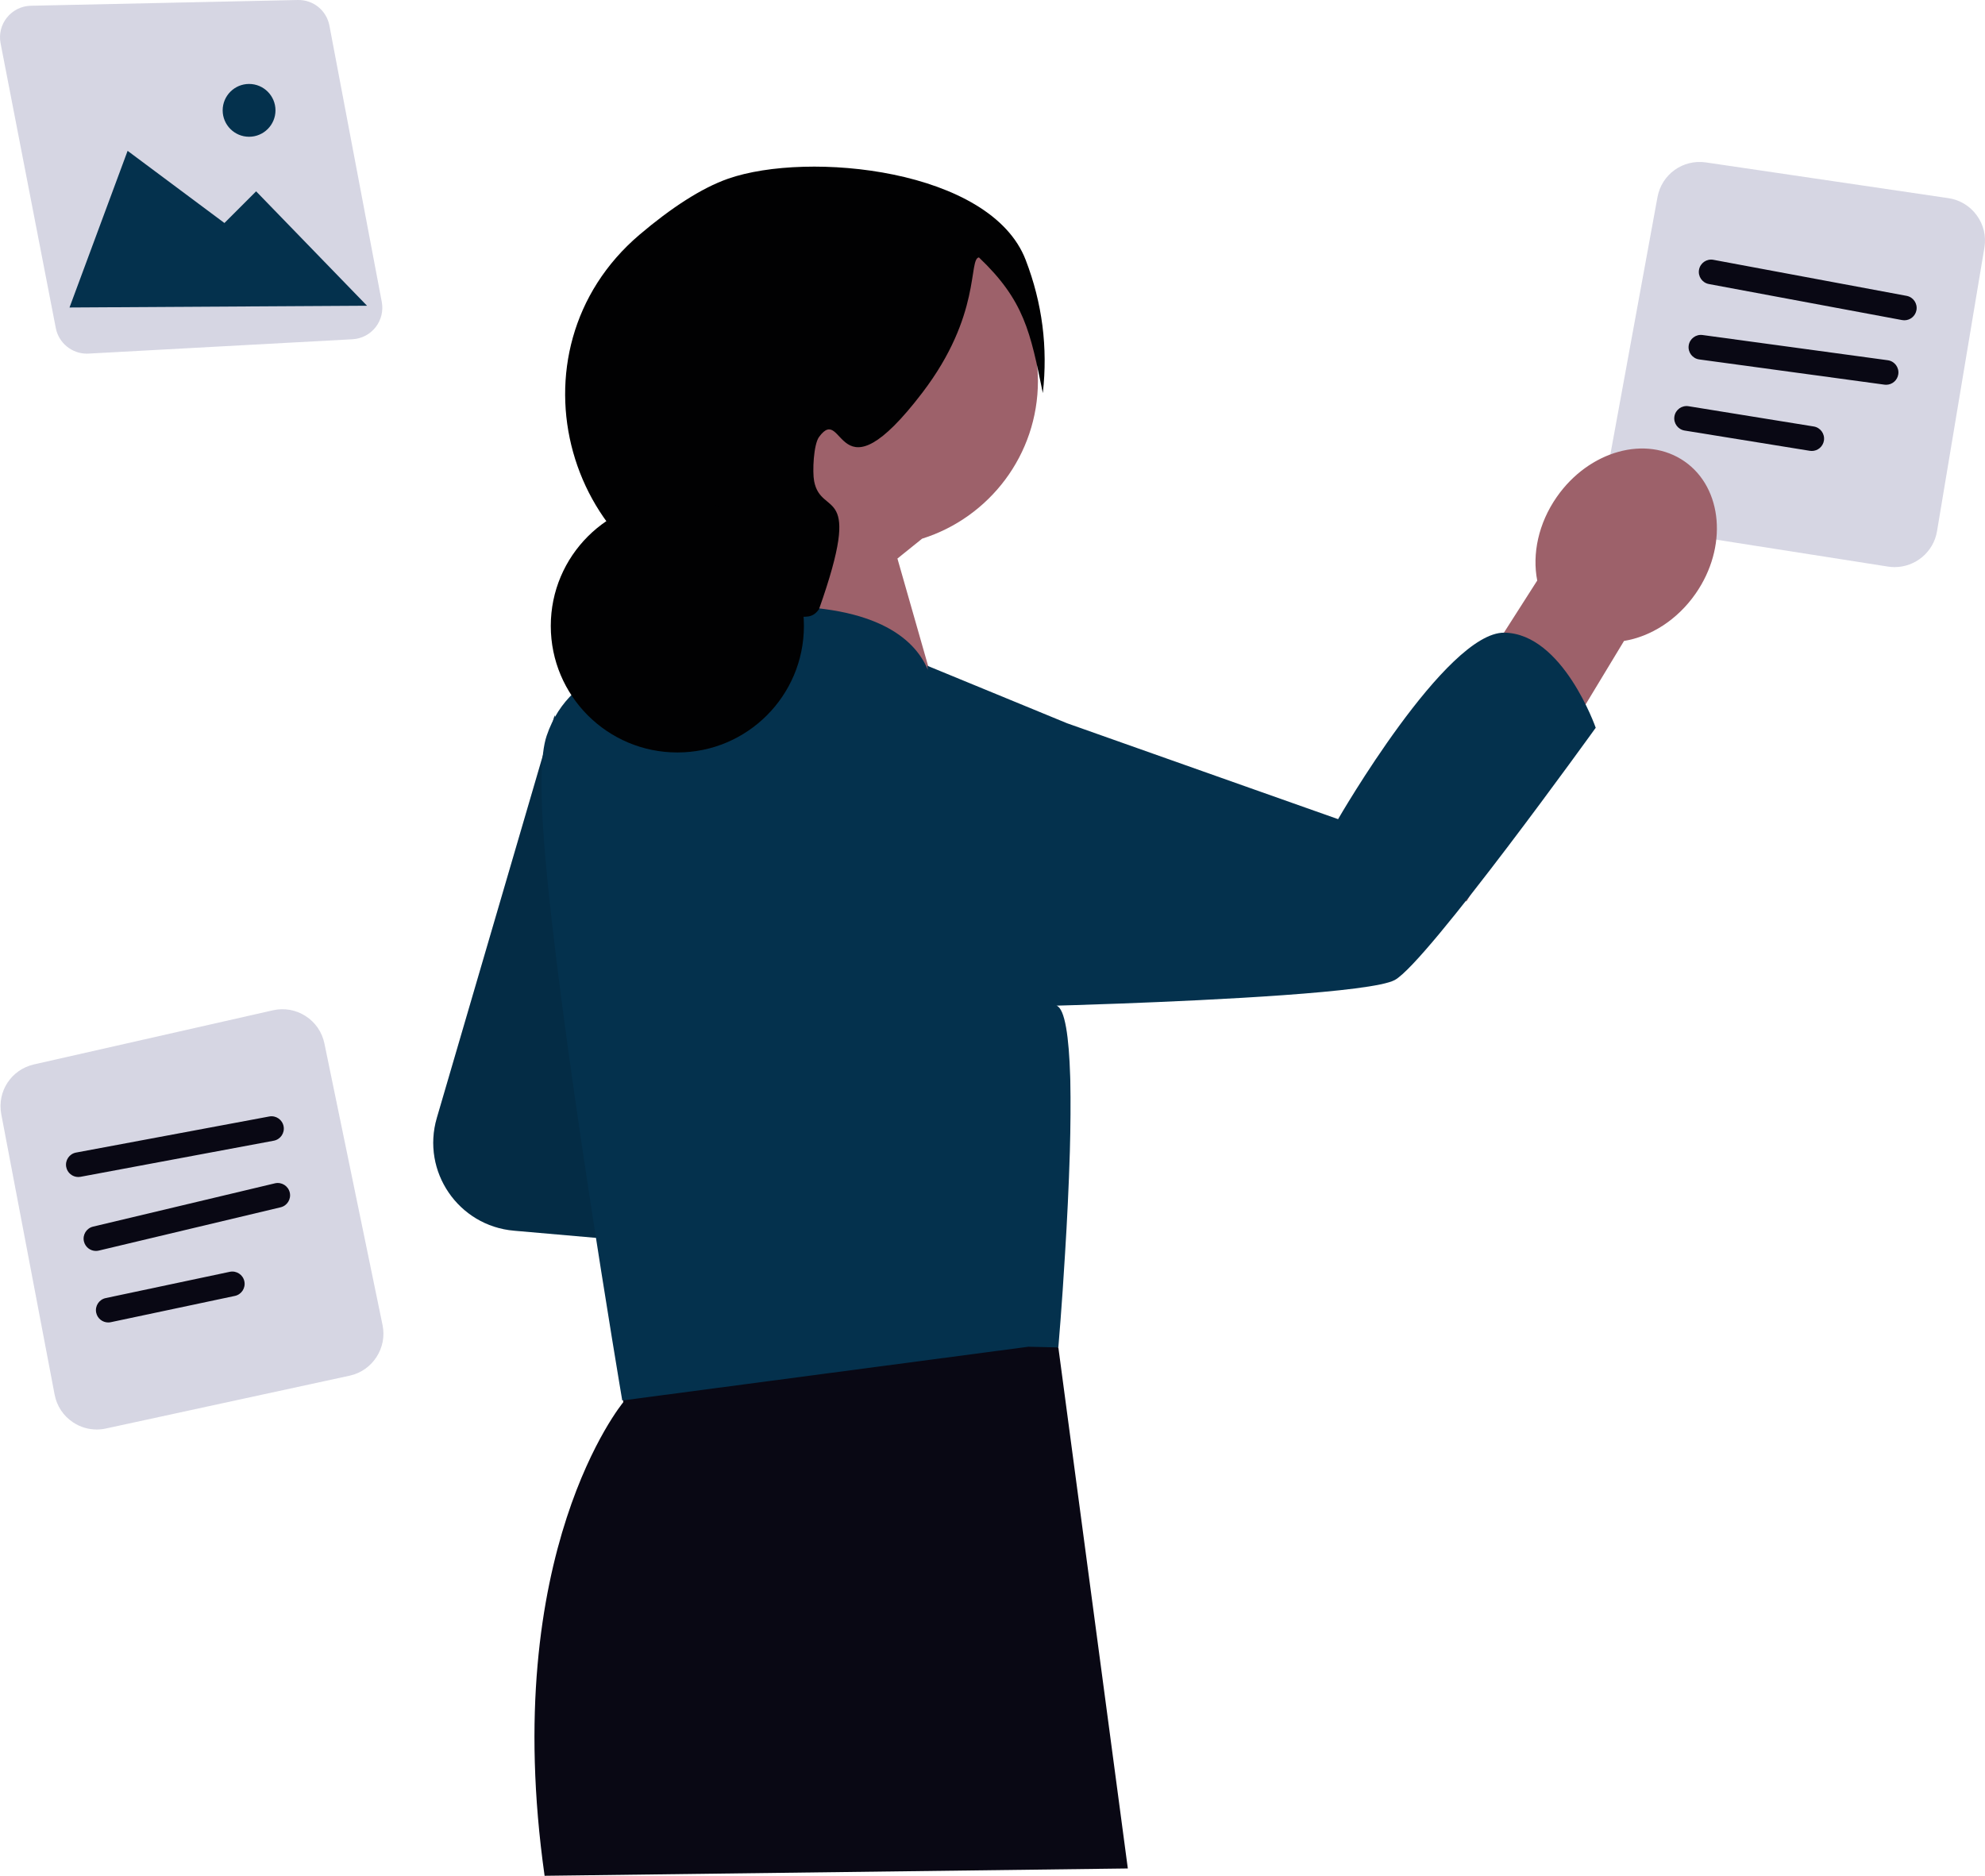 <svg xmlns="http://www.w3.org/2000/svg" width="796.833" height="753.078" viewBox="0 0 796.833 753.078" xmlns:xlink="http://www.w3.org/1999/xlink" role="img" artist="Katerina Limpitsouni" source="https://undraw.co/"><path d="M34.839,141.981c-6.004,0-11.283-4.302-12.437-10.255L.233,17.379c-.712-3.674.228-7.452,2.578-10.364,2.349-2.911,5.842-4.628,9.584-4.708L119.527.003c6.256-.142,11.559,4.2,12.716,10.304l21.012,110.892c.679,3.588-.222,7.294-2.476,10.169-2.252,2.874-5.635,4.636-9.28,4.833l-105.975,5.76c-.229.012-.458.019-.685.019Z" fill="#d6d6e3"/><polygon points="27.906 123.45 51.226 60.557 90.092 89.53 102.812 76.81 147.331 122.743 27.906 123.45" fill="#04314d"/><path d="M99.985,54.904c-5.845,0-10.6-4.755-10.6-10.6s4.755-10.6,10.6-10.6,10.6,4.755,10.6,10.6-4.755,10.6-10.6,10.6Z" fill="#04314d"/><path d="M38.806,573.912c-3.34,0-6.607-.977-9.465-2.868-3.906-2.586-6.541-6.545-7.416-11.146L.514,447.358c-1.743-9.167,4.019-17.962,13.119-20.021l95.917-21.727c4.552-1.028,9.214-.206,13.134,2.317,3.922,2.526,6.601,6.433,7.544,11l23.338,113.056c1.902,9.213-4.03,18.327-13.222,20.32l-97.845,21.209c-1.228.266-2.465.399-3.692.399Z" fill="#d6d6e3"/><path d="M31.435,472.538c-2.335,0-4.412-1.66-4.857-4.04-.502-2.686,1.268-5.27,3.954-5.771l77.544-14.486c2.684-.509,5.268,1.268,5.771,3.954s-1.268,5.27-3.954,5.771l-77.544,14.486c-.306.058-.613.086-.914.086Z" fill="#090814"/><path d="M38.502,502.217c-2.239,0-4.266-1.529-4.809-3.802-.632-2.657,1.009-5.325,3.667-5.958l72.995-17.381c2.655-.629,5.323,1.009,5.958,3.667.632,2.657-1.009,5.325-3.667,5.958l-72.995,17.381c-.385.091-.77.135-1.15.135Z" fill="#090814"/><path d="M43.448,530.933c-2.287,0-4.341-1.595-4.833-3.922-.566-2.673,1.141-5.299,3.813-5.864l49.8-10.546c2.687-.564,5.3,1.141,5.864,3.813.566,2.673-1.141,5.299-3.813,5.864l-49.8,10.546c-.346.073-.691.109-1.031.109Z" fill="#090814"/><path d="M760.568,227.681c-.879,0-1.768-.069-2.661-.208l-98.907-15.517c-4.629-.727-8.67-3.231-11.381-7.053-2.711-3.82-3.739-8.463-2.896-13.07l20.634-112.685c1.684-9.178,10.223-15.287,19.459-13.941l97.296,14.341c4.614.68,8.668,3.132,11.413,6.902,2.747,3.769,3.836,8.379,3.067,12.979l-19.023,113.862c-1.4,8.386-8.741,14.39-17.001,14.39Z" fill="#d6d6e3"/><path d="M764.456,128.587c-.301,0-.606-.028-.912-.086l-77.55-14.466c-2.686-.501-4.457-3.083-3.956-5.769.5-2.686,3.076-4.468,5.769-3.956l77.55,14.466c2.686.501,4.457,3.083,3.956,5.769-.443,2.379-2.522,4.041-4.857,4.041Z" fill="#090814"/><path d="M757.141,154.475c-.224,0-.447-.014-.675-.046l-74.35-10.125c-2.707-.369-4.602-2.861-4.233-5.569.37-2.708,2.871-4.604,5.569-4.233l74.35,10.125c2.707.369,4.602,2.861,4.233,5.569-.338,2.48-2.459,4.279-4.894,4.279Z" fill="#090814"/><path d="M727.294,181.05c-.262,0-.529-.022-.796-.065l-50.251-8.132c-2.697-.436-4.528-2.977-4.092-5.674.438-2.697,2.96-4.523,5.674-4.092l50.251,8.132c2.697.436,4.528,2.977,4.092,5.674-.393,2.429-2.493,4.157-4.878,4.157Z" fill="#090814"/><path d="M222.649,287.148l-47.295,161.671c-6.28,21.469,8.649,43.316,30.932,45.267l51.609,4.517-35.246-211.456v0Z" fill="#04314d"/><path d="M222.649,287.148l-47.295,161.671c-6.28,21.469,8.649,43.316,30.932,45.267l51.609,4.517-35.246-211.456v0Z" isolation="isolate" opacity=".1"/><path d="M651.921,257.323l-63.263,104.625-29.787-37.737,58.214-91.143c-2.068-10.604.436-22.911,7.837-33.54,12.949-18.597,35.924-24.986,51.315-14.269,15.391,10.717,17.37,34.48,4.421,53.078-7.401,10.629-18.075,17.247-28.738,18.987h0Z" fill="#9d616a"/><path d="M257.516,510.953l-7.597,25.838.258,26.199s-49.967,60.098-31.559,190.088l234.124-2.936-27.889-209.17-167.336-30.019Z" fill="#090814"/><path d="M283.869,152.909c0-36.668,29.726-66.394,66.394-66.394s66.394,29.726,66.394,66.394c0,29.738-19.553,54.907-46.503,63.359l-9.899,7.976,17.771,62.2-20.708,14.649-65.432-54.527s14.135-18.005,21.716-38.306c-17.917-11.89-29.735-32.237-29.735-55.351h0Z" fill="#9d616a"/><path d="M603.921,254.002c-23.441-.357-66.773,74.868-66.773,74.868l-35.596-12.588-73.208-25.917-56.106-23.092.247,1.696c-.221-.532-.461-1.069-.725-1.611-5.898-12.154-23.032-26.454-71.676-23.62l-22.905,18.079-3.115,2.477s-14.453-1.251-28.854,4.494c-10.418,4.188-20.836,12.002-25.765,26.607-2.553,7.533-2.553,23.109-1.021,42.899,5.541,71.65,31.366,223.97,31.366,223.97l163.03-21.582,12.027.281s1.43-16.419,2.707-37.919c.792-12.614,1.507-26.94,1.915-40.728.281-10.112.357-19.917.179-28.548-.025-.537-.025-1.073-.051-1.609-.485-15.755-2.068-27.168-5.464-28.42,0,0,10.546-.281,25.765-.843,36.77-1.379,100.862-4.469,110.004-9.448,12.921-7.022,80.664-101.271,80.664-101.271,0,0-13.176-37.792-36.642-38.175l-0.0 0Z" fill="#04314d"/><path d="M418.619,157.809c-5.015-24.537-7.421-37.106-25.651-54.463-4.327.612,1.142,23.048-22.708,54.302-34.671,45.432-31.214,3.776-41.467,17.771-2.226,3.038-2.706,14-1.975,17.771,2.89,14.901,19.994.351,1.975,51.34-2.681,3.966-5.842,3.002-9.873,2.962-.312-.003,1.733-.394-5.924-1.975-3.654-.755-8.77-1.646-14.902-2.679-71.235-12.001-96.388-101.884-41.328-148.647,12.527-10.639,24.821-18.703,35.496-22.439,32.15-11.254,105.401-3.939,119.464,32.581,6.708,17.421,8.949,35.271,6.893,53.476h0Z" fill="#010102"/><circle cx="271.905" cy="251.287" r="50.806" fill="#010102"/></svg>